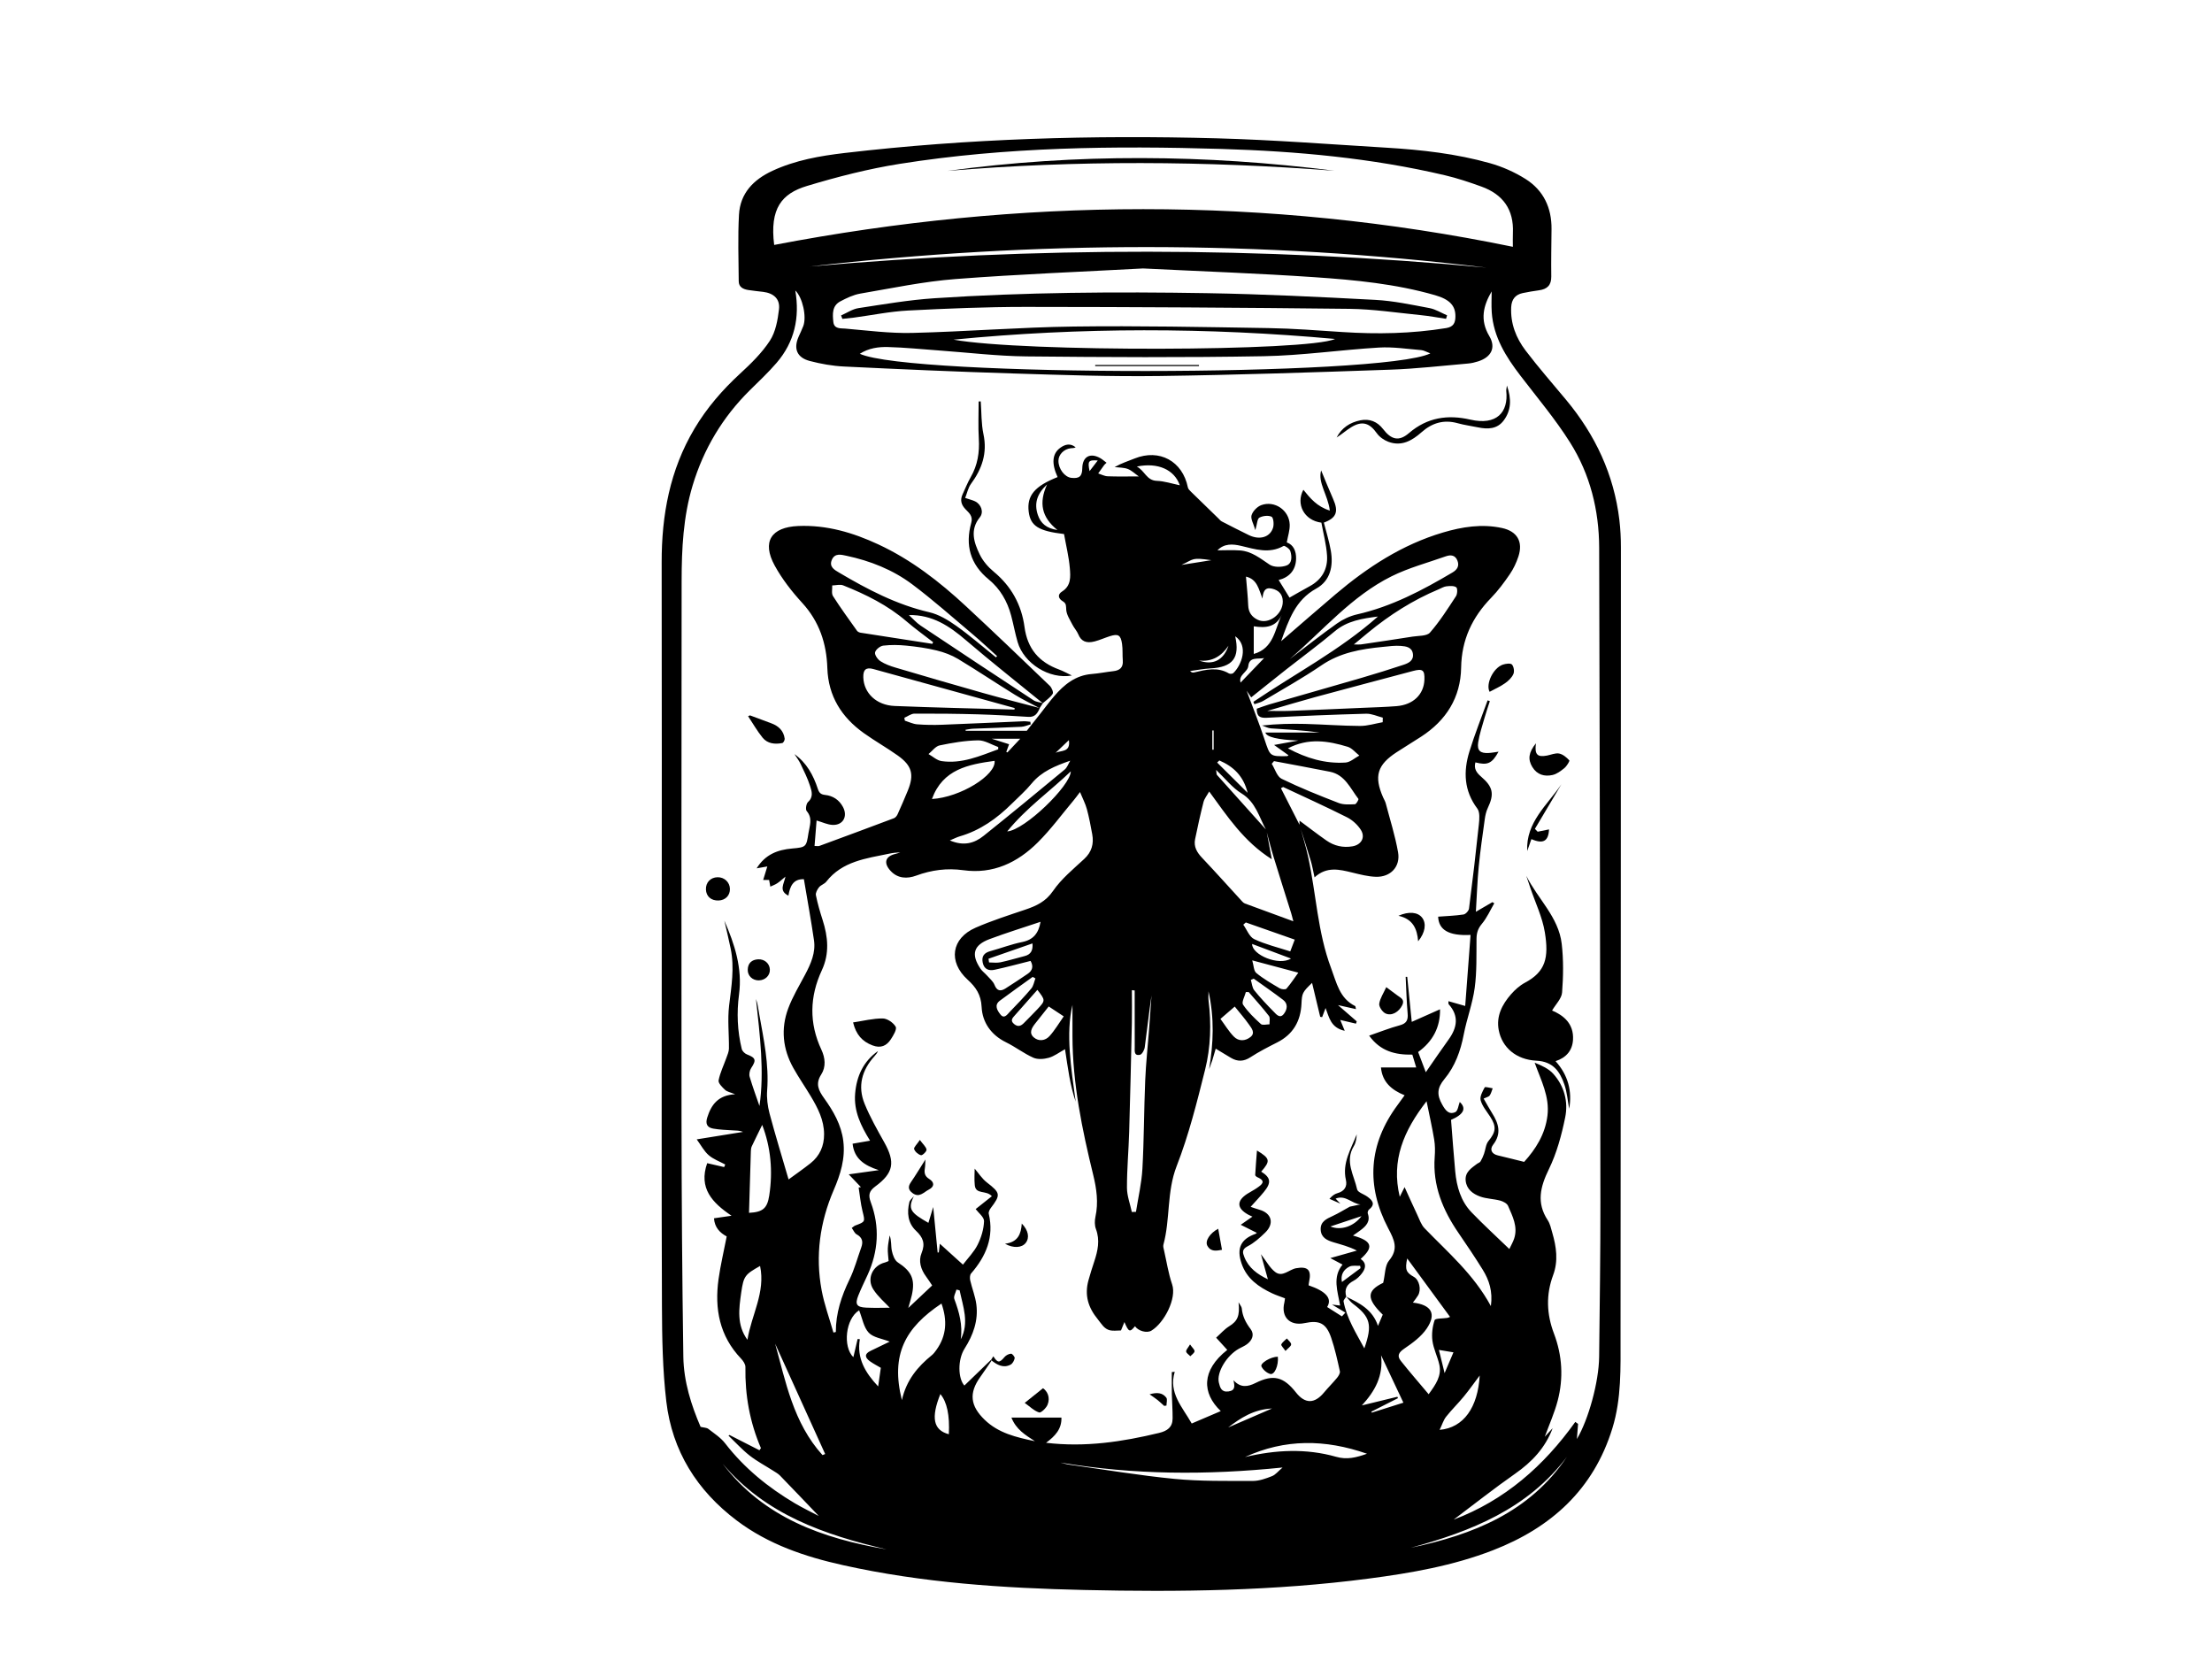 <?xml version="1.0" encoding="UTF-8"?><svg id="a" xmlns="http://www.w3.org/2000/svg" viewBox="0 0 800 600.7"><path d="M239.33,344.47c0-47.01,.06-94.02-.03-141.03-.04-17.16,2.97-33.5,11.86-48.43,4.45-7.48,10.05-13.96,16.46-19.86,3.96-3.64,7.93-7.51,10.83-11.96,2.06-3.17,2.82-7.44,3.28-11.32,.45-3.76-1.92-5.86-5.74-6.33-1.79-.22-3.59-.38-5.38-.67-1.8-.29-3.42-1.03-3.44-3.14-.06-8.02-.35-16.06,.09-24.06,.42-7.78,5.24-12.72,12.1-15.9,8.3-3.85,17.19-5.4,26.14-6.45,44.75-5.25,89.69-6.53,134.69-5.3,20.45,.56,40.88,2.16,61.32,3.39,12.62,.76,25.18,2.17,37.38,5.61,4.47,1.26,8.89,3.22,12.82,5.69,6.49,4.08,9.49,10.39,9.42,18.1-.05,5.73-.17,11.45-.09,17.18,.04,3.15-1.49,4.57-4.41,4.98-1.98,.28-3.96,.59-5.92,1.01-2.72,.58-4.03,2.31-4.17,5.11-.29,5.92,1.77,11.14,5.21,15.67,4.67,6.14,9.77,11.96,14.71,17.9,10.51,12.64,17.25,26.96,19.21,43.37,.39,3.28,.55,6.61,.55,9.92-.02,95.22-.05,190.44-.13,285.66,0,11.02,.37,22.08-2.94,32.84-6.81,22.16-22.14,35.96-43.17,44.13-14.48,5.62-29.68,8.26-44.99,10.26-34.15,4.48-68.49,4.9-102.83,4.12-29.29-.66-58.52-2.58-87.24-8.97-13.77-3.06-27.03-7.52-38.48-16.16-14.38-10.85-23.36-25.15-25.46-43.04-1.34-11.42-1.54-23.02-1.58-34.55-.17-42.59-.07-85.18-.07-127.77Zm218.61-44.3c-2.58-4.66-3.74-10.09-8.93-13.26-3.3-2.01-5.82-5.31-9.18-8.5,.17,1.1,.1,1.58,.3,1.81,5.93,6.65,11.9,13.27,17.86,19.9,.6,3.24,1.21,6.48,1.97,10.59-10.16-6.42-16.07-15.51-22.64-24.49-.8,1.44-1.74,2.56-2.06,3.83-1.13,4.44-2.13,8.93-3.04,13.42-.55,2.69,.66,4.76,2.51,6.71,4.92,5.2,9.7,10.54,14.54,15.82,.26,.29,.6,.58,.95,.71,5.65,2.09,11.31,4.16,17.53,6.44-.39-1.48-.56-2.23-.79-2.97-2.12-6.77-4.28-13.53-6.35-20.31-.98-3.21-1.79-6.47-2.68-9.71Zm30.23,136.18c1.29-.27,2.57-.54,3.86-.82-3.06-.2-5.4-3.58-8.99-2.09,.7,.73,1.21,1.27,1.72,1.81l-3.94-1.74c1.12-1.27,1.98-1.79,2.91-2.05,2.48-.69,3.58-2.38,3.04-4.74-1.42-6.17,1.85-11.22,3.91-16.53-.08,1.52-.32,3.06-1.07,4.3-3.32,5.5,.12,10.49,1.21,15.6,.23,1.08,2.41,1.71,3.65,2.6,1.83,1.32,3.15,2.73,.65,4.7-.33,.26-.58,1.02-.45,1.4,1.04,2.88-.59,4.55-2.61,6.07-.8,.61-1.64,1.16-2.74,1.93,7.07,1.96,7.53,4.25,2.78,8.45,2.29,1.61,1.8,3.52,.37,5.33-.79,1-1.78,1.97-2.89,2.55-2.47,1.28-3.46,3.06-2.69,5.76-.34,.58-1.06,1.24-.97,1.74,1.15,6.14,4.46,11.32,7.51,16.97,3-8.57,2.2-11.39-4.16-16.17-.9-.68-1.57-1.66-2.35-2.5,4.77,2.3,9.5,4.64,11.44,10.53,.69-1.6,1.22-2.84,1.73-4.05-6.01-5.85-5.76-8.66,.16-11.52,.74-3.08,.6-6.22,2.09-8.01,3.55-4.27,1.92-7.52-.25-11.65-8.1-15.45-7.16-30.45,3.35-44.62,.82-1.1,1.62-2.23,2.56-3.53-4.75-1.93-8.07-4.8-8.56-10.06h12.75c-.53-1.76-.96-3.17-1.4-4.64-6.16,.11-11.56-1.22-15.62-6.87,3.95-1.36,7.46-2.77,11.09-3.74,2.46-.66,3.04-1.93,2.83-4.28-.38-4.4-.49-8.82-.71-13.23l.56-.02c.53,5.24,1.06,10.48,1.64,16.29,3.69-1.64,6.9-3.07,10.23-4.55,.1,6.44-2.58,11.6-7.92,15.45,.88,2.31,1.68,4.43,2.77,7.31,2.99-4.31,5.55-8.1,8.23-11.8,3.1-4.29,3.87-8.51,.04-12.79-.14-.15-.05-.5-.09-1.1,1.87,.53,3.53,1,6.07,1.73,.65-8.65,1.29-17.11,1.94-25.69-7.95,.4-11.53-1.85-11.73-6.6,3.07-.23,6.16-.33,9.18-.79,.78-.12,1.89-1.33,1.99-2.15,1.3-10.13,2.49-20.27,3.56-30.42,.2-1.91,.43-4.43-.57-5.75-4.84-6.44-5.07-13.41-2.85-20.61,1.92-6.25,4.37-12.34,6.59-18.51l.8,.29c-.63,1.98-1.32,3.95-1.89,5.95-.84,2.98-1.86,5.94-2.33,8.98-.45,2.97,.78,4,3.81,3.82,1.13-.06,2.24-.29,3.56-.47-2.38,4.3-3.98,5-8.37,3.87-.63,2.26,.41,3.74,2.07,5.16,4.36,3.73,4.79,6.31,2.4,11.35-.58,1.23-.89,2.64-1.08,4-.8,5.76-1.64,11.51-2.2,17.29-.5,5.14-.66,10.32-1.02,16.22,2.45-1.43,4.21-2.46,5.97-3.48l.69,.41c-1.47,2.52-2.67,5.27-4.52,7.47-1.42,1.7-1.88,3.29-1.91,5.39-.06,5.91,.14,11.88-.65,17.71-.77,5.7-2.88,11.21-3.97,16.89-1.14,5.94-3.16,11.52-6.98,16.1-2.69,3.22-2.78,5.75-.81,9.23,1.2,2.13,2.42,3.75,4.73,2.73,.95-.42,1.16-2.54,1.62-3.67,2.45,2.26,1.54,4.45-3.15,6.47,.5,6.28,.93,12.46,1.51,18.63,.52,5.5,1.99,10.74,5.91,14.81,4.3,4.47,8.9,8.66,13.66,13.26,.59-1.26,1.32-2.48,1.75-3.79,1.41-4.3-.6-8.07-2.21-11.81-.39-.9-1.78-1.62-2.85-1.91-2.4-.64-4.99-.64-7.29-1.48-2.56-.93-4.86-2.6-5.19-5.7-.33-3.12,2.06-4.56,4.14-6.14,.4-.3,1-.45,1.23-.84,.52-.86,.93-1.81,1.27-2.76,.55-1.53,.62-3.42,1.58-4.59,2.71-3.3,2.99-5.22,.64-8.84-1.25-1.93-2.86-3.79-3.44-5.92-.37-1.35,.68-3.23,1.46-4.67,.17-.32,1.89,.2,2.89,.34-.35,.88-.56,1.85-1.09,2.6-.34,.48-1.16,.62-2.18,1.11,1.09,1.88,2.01,3.62,3.06,5.27,2.35,3.72,3.49,7.37,.4,11.37-1.4,1.81-.53,3.39,1.67,3.91,3.07,.72,6.13,1.5,9.52,2.34,4.13-4.56,7.61-9.95,8.43-16.74,.83-6.87-2.33-12.74-4.64-19.14,2.55,1.05,5.07,2.16,6.74,4.03,3.97,4.43,5.47,10.07,4.32,15.72-1.3,6.41-3.06,12.94-5.91,18.78-3.13,6.41-4.55,12.15-.4,18.46,.85,1.3,1.19,2.97,1.63,4.5,1.48,5.08,2.23,10.18,.31,15.35-2.63,7.08-2.38,14.06,.31,21.14,2.99,7.89,3.48,16.09,1.34,24.25-1.16,4.43-3.07,8.66-4.67,13.05,.96-1.05,1.9-2.07,2.85-3.1-2.66,7.1-7.48,12.2-13.54,16.44-7.58,5.3-14.85,11.06-22.25,16.62,18.46-6.97,32.6-19.4,43.98-35.33l1,.72-.43,5.48c4.23-7.1,7.94-20.68,8.05-29.71,.21-18.68,.48-37.36,.46-56.04-.08-78.85-.21-157.71-.45-236.56-.04-13.57-3.28-26.59-10.54-38.09-5.33-8.45-11.83-16.16-17.92-24.11-5.25-6.85-9.77-14.01-10.39-22.92-.18-2.58-.03-5.18-.03-7.57-2.98,5.08-4.36,10.27-.85,16.16,2.51,4.21,.67,7.66-4.11,9.16-1.14,.36-2.33,.65-3.52,.75-9.39,.8-18.78,1.91-28.19,2.23-27.8,.97-55.61,1.91-83.42,2.29-17.77,.24-35.55-.38-53.32-.93-20.27-.63-40.53-1.52-60.79-2.5-4.17-.2-8.39-.95-12.43-2.01-4.64-1.22-5.92-4.45-4.03-8.75,.56-1.29,1.19-2.54,1.69-3.85,1.3-3.44-.26-10.38-2.88-12.89,1.67,9.78-.27,18.64-6.78,26.19-3.01,3.49-6.39,6.66-9.68,9.91-9.83,9.72-16.69,21.19-20.68,34.44-3.4,11.3-3.96,22.89-3.97,34.54-.06,64.59-.11,129.18-.04,193.78,.03,28.92,.23,57.85,.66,86.76,.14,8.98,2.88,17.53,6.24,25.31,1.21,.3,2.19,.27,2.79,.73,2.13,1.65,4.5,3.17,6.11,5.26,6.93,8.96,15.53,15.92,25.19,21.65,2.81,1.66,5.76,3.07,8.66,4.6-4.75-4.96-9.37-9.82-14.04-14.63-.68-.7-1.6-1.19-2.43-1.73-2.86-1.83-5.91-3.43-8.57-5.52-2.73-2.15-5.1-4.77-7.62-7.18l.36-.24c3.61,1.84,7.22,3.68,10.83,5.52l.54-.77c-4.03-9.37-5.79-19.15-5.61-29.32,.02-1.02-.81-2.24-1.58-3.05-7.8-8.16-9.63-18.02-8.14-28.74,.72-5.12,1.93-10.18,2.95-15.44-2.41-1.29-4.37-3.2-4.6-6.56,2.11-.31,4.03-.58,6.35-.92-7-4.71-11.97-9.99-8.81-19.01,1.99,.46,4.07,.93,6.14,1.41l.39-.93c-2.02-1.1-4.3-1.9-5.99-3.38-1.67-1.45-2.76-3.58-4.32-5.71,6.2-1,11.48-1.85,16.76-2.7-1.27-.54-2.47-.47-3.66-.55-2.39-.16-4.8-.22-7.14-.64-2.11-.38-2.9-1.63-2.17-3.97,1.48-4.75,4.02-8.14,10.11-8.45-1.7-.7-2.91-.9-3.65-1.59-1.02-.95-2.53-2.45-2.34-3.43,.54-2.79,1.86-5.44,2.82-8.15,.39-1.09,.9-2.22,.92-3.33,.06-5.18-.55-10.43,.06-15.54,.83-6.89,1.99-13.7,.57-20.62-.69-3.39-1.52-6.76-2.29-10.13,3.73,8.53,6.57,17.24,5.31,26.69-.88,6.64-.6,13.22,.98,19.71,.19,.78,1.08,1.67,1.86,1.97,3.24,1.26,3.47,2.05,1.55,4.96-.55,.82-.82,2.2-.55,3.13,1.15,3.87,2.55,7.65,3.55,10.57,1.82-12.38,.16-25.54-1.26-38.7,.65,1.76,.83,3.55,1.14,5.31,1.63,9.17,3.62,18.29,2.9,27.73-.21,2.75,.15,5.67,.86,8.35,2.12,7.95,4.55,15.83,6.89,23.87,2.48-1.82,5.27-3.75,7.93-5.85,3.35-2.66,4.93-6.25,4.91-10.52-.02-5.12-2.28-9.48-4.82-13.72-2.06-3.44-4.36-6.75-6.31-10.24-3.83-6.85-4.57-14.15-1.85-21.48,1.59-4.29,4.02-8.27,6.17-12.35,2.04-3.87,3.81-7.86,3.16-12.32-1.07-7.38-2.42-14.72-3.65-22.08-3.86-.17-5.05,2.57-5.6,5.94-3.6-1.8-1.59-4.18-1.07-6.88-1.31,1.08-2.09,1.83-2.98,2.41-.76,.5-1.65,.82-2.49,1.21l-.44-2.41h-2.15c.52-1.69,1.03-3.37,1.5-4.89-1.11,.2-2.49,.44-3.86,.68,3.14-5.05,7.61-6.72,12.84-7.17,5.07-.43,5.14-.61,5.9-5.56,.41-2.65,1.61-5.37-.64-7.98-.5-.57-.18-2.67,.48-3.27,2.05-1.85,1.34-3.93,.74-5.81-.88-2.75-2.19-5.37-3.43-7.98-.6-1.25-1.47-2.37-2.22-3.54,4.43,3.18,6.84,7.64,8.45,12.55,.47,1.44,1.06,2.05,2.65,2.22,2.83,.3,5.09,1.79,6.46,4.37,1.78,3.34,.06,6.57-3.67,6.47-1.91-.05-3.8-1-5.88-1.6-.23,2.91-.49,6.02-.74,9.22,.95,0,1.39,.11,1.74-.02,9-3.31,17.99-6.64,26.97-10.02,.55-.21,1.06-.85,1.32-1.41,1.28-2.83,2.51-5.68,3.69-8.55,2.38-5.82,1.55-9.03-3.63-12.72-4-2.84-8.3-5.26-12.3-8.12-8.02-5.74-12.83-13.35-13.16-23.49-.29-8.89-2.89-16.81-9.09-23.58-3.77-4.11-7.29-8.64-9.96-13.51-4.7-8.59-1.28-13.88,8.53-14.29,10.29-.43,19.82,2.39,29,6.67,11.87,5.53,22.09,13.46,31.61,22.3,10.23,9.49,20.3,19.15,30.36,28.82,.7,.67,1.4,2.36,1.05,2.9-.87,1.34-2.34,2.29-3.57,3.4-9.3-7.59-18.74-15.03-27.86-22.83-5.92-5.07-12.06-9.21-20.58-9.06,1.49,1.35,2.73,2.8,4.26,3.82,13.57,9.06,27.18,18.05,40.82,27,.95,.62,2.24,.7,3.38,1.04-.39,.6-.78,1.2-1.17,1.8-2.99-1.6-6.07-3.05-8.95-4.83-6.89-4.26-13.62-8.77-20.55-12.95-2.35-1.41-5.05-2.42-7.73-3.07-3.58-.88-7.27-1.38-10.95-1.75-2.78-.28-5.63-.33-8.39,0-1.13,.14-2.72,1.42-2.95,2.44-.2,.9,.95,2.54,1.94,3.18,1.64,1.07,3.59,1.77,5.49,2.33,10.53,3.11,21.07,6.2,31.65,9.18,6.8,1.92,13.66,3.63,20.49,5.44-.77,1.83-1.68,3.34-4.11,3.19-6.11-.39-12.22-.75-18.34-.92-7.62-.21-15.24-.29-22.86-.25-1.23,0-2.44,.98-3.67,1.5l.18,1.04c1.48,.46,2.93,1.2,4.44,1.32,3,.24,6.02,.27,9.03,.16,9.83-.37,19.65-.85,29.48-1.26,.81-.03,1.63,.11,2.44,.18l.13,.93c-1.13,.31-2.24,.83-3.38,.89-5.81,.29-11.63,.45-17.45,.69-.92,.04-1.83,.25-2.75,.39l.07,.35h22.1c1.49-1.88,3.17-4,4.84-6.12,1.68-2.13,3.28-4.32,5.05-6.37,3.61-4.21,7.73-7.57,13.6-8.03,2.59-.21,5.16-.73,7.75-1.02,2.37-.26,3.68-1.31,3.47-3.88-.16-2,.02-4.04-.27-6.01-.47-3.22-1.4-3.73-4.49-2.74-1.81,.58-3.56,1.38-5.39,1.86-3.13,.82-4.93-.11-5.92-2.52-.52-1.26-1.53-2.32-2.15-3.55-.87-1.72-2.07-3.48-2.23-5.31-.11-1.34,.14-2.3-1.24-3.12-1.6-.95-2.05-2.43-.26-3.55,3.32-2.08,3.04-5.41,2.8-8.41-.34-4.12-1.36-8.19-2.1-12.36-9.22-1.09-12.14-2.91-12.78-8.1-.71-5.79,2.15-9.22,10.45-12.5-2.26-4.97-1.96-8.49,1.01-10.62,1.81-1.3,3.7-1.68,5.53-.13-.59,.31-1.19,.25-1.77,.32-2.49,.29-4.44,2.29-4.46,4.52-.02,2.93,2.24,5.92,4.68,6.19,2.88,.32,3.9-.57,3.94-3.46,.06-4.17,2.78-5.75,6.46-3.7,.81,.45,1.5,1.09,2.32,1.7-.43,.4-.67,.58-.84,.81-.74,1.01-1.46,2.03-2.18,3.05,1.14,.36,2.27,.99,3.42,1.03,3.58,.14,7.17,.05,11.26,.05-1.45-1.02-2.6-2.18-3.99-2.7-1.47-.55-3.16-.48-4.76-.67,2.44-1.4,4.89-2.17,7.26-3.12,8.95-3.59,17.32,.95,19.24,10.46,.11,.56,.64,1.1,1.09,1.53,3.33,3.28,6.69,6.53,10.05,9.78,.35,.34,.67,.77,1.09,.98,3.27,1.68,6.53,3.37,9.84,4.97,3.89,1.88,7.68,.78,8.75-2.72,.37-1.22,.13-3.62-.56-3.94-1.2-.56-3.17-.33-4.4,.34-.78,.43-.79,2.25-1.46,4.51-.65-2.3-1.76-4.07-1.37-5.38,.44-1.47,2.03-3.1,3.5-3.65,4.83-1.79,10.1,1.82,10.3,6.99,.08,2.09-.66,4.2-1.06,6.49,2.46,.84,3.4,3.19,3.37,5.8-.05,4.46-2.77,6.93-6.31,7.78,1.39,2.25,2.74,4.45,3.93,6.38,2.09-1.18,4.66-2.7,7.28-4.11,4.45-2.4,6.61-6.26,6.29-11.12-.26-4.04-1.35-8.02-2.04-11.88-6.29-.81-9.31-6.75-6.52-11.89,2.46,3.04,4.92,6.08,9.57,7.52-.69-5.65-4.43-10.09-3.14-14.53,1.29,3.09,2.74,6.76,4.34,10.35,2.05,4.6,1.19,6.84-3.36,8.53,.86,3.39,1.93,6.73,2.52,10.16,.96,5.54-.16,10.88-5.28,13.7-7.57,4.17-9.93,11.34-12.7,19.03,6.78-5.85,13.19-11.46,19.68-16.96,11.58-9.81,24.12-17.98,38.83-22.34,6.98-2.07,14.09-3.2,21.35-1.64,5.49,1.17,7.72,4.92,5.97,10.28-.74,2.26-1.79,4.49-3.13,6.45-2.03,2.97-4.21,5.91-6.71,8.49-6.89,7.07-10.72,15.22-10.88,25.27-.18,10.83-5.41,19.09-14.45,24.96-2.94,1.91-5.95,3.72-8.89,5.64-7.01,4.57-8.23,8.68-4.89,16.3,.32,.73,.77,1.43,.97,2.2,1.54,5.88,3.4,11.7,4.45,17.67,.91,5.21-2.72,9.03-8.01,8.87-2.85-.09-5.71-.84-8.52-1.52-4.66-1.13-9.26-2.33-13.68,1.73-.5-2.26-.8-4.12-1.34-5.92-1.31-4.35-2.73-8.66-4.1-12.99v-1.61c3.34,2.47,6.48,4.91,9.73,7.18,2.82,1.97,6.02,2.7,9.44,2.11,3.2-.55,4.75-3.25,3-5.98-1.18-1.84-3.05-3.54-5-4.52-7.59-3.82-15.34-7.32-23.04-10.93-.1-.04-.3,.15-.84,.43,2.25,4.42,4.5,8.85,6.75,13.27,1.04,3.85,2.25,7.67,3.09,11.56,2.91,13.38,3.4,27.23,8.3,40.23,1.98,5.26,3.02,10.89,8.71,13.71,.11,.05,.1,.35,.29,1.1-2.03-.45-3.8-.85-6.5-1.45,2.69,2.34,4.73,4.11,6.77,5.88-.09,.28-.18,.55-.27,.83-1.88-.44-3.76-.89-5.69-1.34,.46,1.12,.92,2.22,1.62,3.92-5.13-1.09-5.67-5.03-6.93-8.23l-1.24,3.29-.7-.11c-.95-3.97-1.9-7.94-2.94-12.27-3.49,3.31-3.66,3.79-3.83,7.49-.29,6.3-2.98,11.09-8.76,14.02-3.3,1.67-6.61,3.36-9.7,5.37-2.43,1.58-4.63,1.64-7.01,.25-1.78-1.05-3.55-2.13-5.55-3.34-.48,1.66-.82,2.9-1.21,4.12-.36,1.1-.78,2.18-1.18,3.27,1.55-9.24,1.96-18.36-.22-28.14,0,1.51-.09,2.39,.01,3.25,1.05,8.45,.8,16.94-1.25,25.13-2.94,11.73-5.89,23.57-10.27,34.81-3.64,9.34-2.28,19.15-4.8,28.45-.17,.62,.09,1.39,.24,2.07,.93,4.1,1.56,8.3,2.91,12.25,1.74,5.07-2.83,13.91-7.48,16.74-1.67,1.02-4.79,.13-5.94-1.59-1.88,2.28-2.28,2.14-3.83-1.51l-1.24,3.04c-1.51,0-2.8,.22-3.97-.05-2.13-.5-3.03-2.29-4.37-3.93-3.57-4.34-4.88-8.78-3.44-14.1,.63-2.32,1.37-4.6,2.12-6.88,1.27-3.85,2.12-7.66,.6-11.71-.5-1.32-.49-3.02-.18-4.43,1.13-5.16,.41-10.17-.81-15.17-4.03-16.48-7.45-33.05-7.5-50.12-.01-4.39,0-8.79,0-11.32-2.47,10.45-.51,22.68,1.16,34.96-1.04-3.03-1.75-6.09-2.31-9.18-.57-3.1-.99-6.22-1.54-9.77-2.2,1.21-3.93,2.55-5.88,3.1-1.75,.49-4.01,.67-5.58-.03-3.44-1.53-6.49-3.92-9.89-5.58-5.4-2.65-8.54-7.2-8.81-12.74-.22-4.5-2.09-7.19-5.08-9.91-7.1-6.47-5.89-14.93,2.87-18.77,5.85-2.56,11.99-4.51,18.05-6.56,3.98-1.35,7.35-2.9,9.99-6.75,3-4.37,7.31-7.89,11.26-11.55,2.73-2.53,3.54-5.48,2.91-8.94-.55-3.05-1.13-6.11-1.94-9.1-.53-1.95-1.5-3.79-2.48-6.17-1.04,1.36-1.6,2.16-2.23,2.91-4.32,5.14-8.31,10.61-13.05,15.32-7.34,7.3-16.19,11.53-26.91,10.04-5.92-.82-11.5-.09-17.1,1.97-3.18,1.17-6.62,1.09-9.21-1.72-2.67-2.89-1.93-5.27,1.76-6.16,.58-.14,1.15-.32,1.72-.48-1.37-.05-2.7,.13-4.02,.41-8.31,1.73-16.94,2.71-22.74,10.14-.65,.83-1.93,1.17-2.6,2-.63,.79-1.31,2.01-1.14,2.87,.61,3.03,1.48,6.01,2.43,8.96,1.96,6.1,2.53,12.14-.27,18.16-4.44,9.56-4.67,19.13-.17,28.76,1.39,2.97,1.71,6.21-.07,8.97-2.18,3.38-.94,5.79,1.05,8.57,3.34,4.66,6.21,9.58,6.94,15.47,.79,6.33-1.04,12.11-3.48,17.77-5.01,11.64-6.67,23.73-4.36,36.18,.97,5.19,2.82,10.22,4.27,15.32l.87-.21c-.02-6.79,2.02-12.97,4.96-19.02,1.78-3.65,2.83-7.66,4.22-11.5,.75-2.06,.46-3.62-1.65-4.78-.76-.41-1.16-1.48-1.77-2.32,.61-.43,.9-.74,1.25-.87,3.72-1.39,3.58-1.34,2.64-5.19-.69-2.8-.95-5.71-1.4-8.56l.83-.13c-1.26-1.32-2.52-2.65-4.41-4.63,3.88-.54,6.87-.96,10.87-1.52-5.38-1.73-8.9-4.22-9.48-9.56,2.07-.36,4.08-.7,6.32-1.09-3.31-5.34-5.93-10.7-5.4-17.03,.53-6.35,2.97-11.65,8.27-15.39-.29,.7-.75,1.29-1.26,1.85-4.58,5.05-6.18,10.88-3.58,17.24,1.96,4.79,4.55,9.35,7.09,13.89,4.03,7.19,3.45,11.08-3.22,15.98-2.33,1.71-2.58,3.2-1.63,5.75,3.3,8.89,2.74,17.69-1.19,26.3-1.13,2.46-2.33,4.89-3.33,7.4-1.27,3.18-.62,4.21,2.83,4.38,3.11,.15,6.24,.03,8.54,.03-1.62-1.77-4.21-3.93-5.95-6.64-2.5-3.89-.21-8.64,4.22-9.72,.47-.11,.9-.36,1.32-.53-.12-1.65-.36-3.14-.29-4.61,.07-1.56,.43-3.1,.66-4.65,.72,1.89,.43,3.79,.8,5.56,.31,1.51,1,3.45,2.16,4.2,4.94,3.21,6.35,6.07,5.06,11.86-.32,1.42-.78,2.81-1.28,4.62,3.07-2.89,5.82-5.49,8.64-8.14-.72-1.06-1.41-2.17-2.19-3.21-1.91-2.59-2.84-5.59-1.64-8.51,1.42-3.46,.52-5.67-2.04-8.08-2.93-2.76-3.3-6.51-2.39-10.3,.19-.8,1.07-1.44,1.64-2.16-2.3,4.65-1.17,5.95,5.26,9.62l1.74-5.73,1.6,16.45,.42-.02c.1-.86,.2-1.71,.38-3.14,2.92,2.64,5.49,4.97,8.35,7.55,1.82-2.39,4.01-4.58,5.32-7.21,1.3-2.6,2.21-5.62,2.31-8.5,.05-1.48-2.04-3.04-3.03-4.38,1.85-1.47,3.86-3.06,5.86-4.65-2.07-2.33-5.82-.48-6.18-3.98-.23-2.19-.04-4.43-.04-6,1.36,1.57,2.63,3.61,4.41,4.99,4.9,3.79,5.09,4.46,1.41,9.27-.43,.57-.87,1.47-.72,2.08,1.98,8.44-.99,15.34-6.4,21.59-.47,.54-.48,1.73-.3,2.53,.67,2.9,1.83,5.73,2.21,8.66,.75,5.81-1.14,11.05-4.24,15.94-2.61,4.11-2.37,10.9-.09,13.38,3.21-3.1,6.42-6.2,9.64-9.3,.06,.1,.12,.2,.18,.3-1.36,1.97-2.69,3.97-4.08,5.92-4.17,5.82-3.6,10.44,1.58,15.45,5.01,4.84,11.33,6.32,18.19,7.76-3.49-2.27-6.77-4.21-8.5-8.55h18.09c.14,4.12-2.26,6.69-5.56,9.12,14.18,1.68,27.56-.36,40.86-3.56,3.02-.73,4.88-2.07,4.91-5.22,.03-2.95-.22-5.91-.28-8.86-.05-2.64-.01-5.29-.01-7.93l1.06-.09c-2.33,7.65,2.77,12.69,6.14,18.69,3.51-1.5,6.91-2.96,10.51-4.49-6.82-6.48-7.08-14.71,2.35-22.13-1.34-1.47-2.68-2.94-4.03-4.42,1.57-1.4,2.98-3.05,4.74-4.14,2.94-1.82,3.9-3.68,3.37-8.65,.57,1.03,1.11,1.58,1.16,2.17,.25,2.87,1.45,5.21,3.2,7.51,1.48,1.95,.6,4.06-1.33,5.49-.87,.65-1.93,1.06-2.89,1.6-4.49,2.51-8.14,8.6-7.26,12.28,.43,1.78,.92,3.55,3.5,3.18,2.57-.37,2.19-2.03,1.8-4.04,2.55,2.79,5.08,2.42,8,.97,6.44-3.21,10.11-2.23,14.6,3.46,3.27,4.14,6.71,4.12,10.12,.01,1.52-1.83,3.22-3.49,4.73-5.33,.54-.66,1.17-1.69,1.01-2.38-.9-4.06-1.79-8.14-3.13-12.07-1.8-5.28-4.23-6.47-9.61-5.33-5.35,1.13-8.63-2.22-7.33-7.47,.11-.45,.14-.92,.22-1.49-1.64-.63-3.16-1.12-4.6-1.79-4.93-2.32-9.24-5.32-11.1-10.79-1.88-5.53-.29-8.84,5.06-10.74,.18-.06,.31-.24,.46-.35-1.75-.88-3.5-1.75-5.83-2.92,1.83-1.28,2.99-2.08,4.24-2.95-.58-.27-1.12-.49-1.62-.77-4.04-2.28-4.15-4.91-.31-7.44,1.17-.77,2.45-1.37,3.6-2.18,1.65-1.16,3.46-2.42,.15-3.85-.34-.15-.84-.55-.82-.81,.16-2.88,.4-5.76,.64-8.86,4.8,2.9,4.92,3.76,1.53,7.64,3.48,2.16,3.75,3.98,.96,7.36-1.49,1.81-3.12,3.51-4.78,5.37,.91,.3,2.01,.71,3.14,1.03,4.47,1.25,5.52,4.99,2.13,8.28-1.93,1.87-4.01,3.75-6.37,4.96-2.15,1.1-1.79,2.34-1.18,3.88,1.57,3.95,4.72,6.24,8.52,8.05-.83-2.99-1.6-5.77-2.52-9.07,1.98,2.54,3.21,4.94,5.15,6.42,2.63,2.03,5.01-.88,7.56-1.35,4.24-.77,5.65,.61,4.72,4.86-.1,.45-.14,.91-.19,1.32,6.39,2.17,8.6,4.82,6.71,7.84,1.78,1.13,3.56,2.26,5.34,3.39l1.26-1.36c-1.45-.87-2.91-1.74-4.84-2.91,1.29,.15,1.93,.23,2.93,.35-.88-5.18-2.87-10.27,.88-14.81-1.43-.76-2.59-1.37-4.43-2.35,3.86-1.09,6.74-1.9,9.62-2.71-2.89-1.49-5.69-2.17-8.45-3-2.26-.68-4.45-1.62-4.64-4.45-.2-3.03,2.05-4,4.31-5.05,2.12-.98,4.12-2.23,6.18-3.36Zm58.98-347.11c0-1.44-.07-3.24,.01-5.03,.39-8.45-3.63-13.95-11.4-16.75-4.32-1.56-8.71-3.03-13.17-4.08-26.55-6.25-53.6-8.7-80.75-9.52-38.94-1.18-77.89-.74-116.49,5.4-11.32,1.8-22.53,4.68-33.51,7.99-9.09,2.74-13.52,8.08-11.85,21.32,89-17.02,177.91-17.7,267.17,.68Zm-133.83,7.84c-21.7,1.18-44.77,2.06-67.78,3.83-11.54,.89-22.97,3.31-34.41,5.26-2.5,.43-4.95,1.61-7.22,2.81-3.02,1.6-2.82,4.62-2.52,7.45,.28,2.61,2.69,2.25,4.25,2.39,8.08,.7,16.2,1.76,24.28,1.57,19.46-.47,38.9-2.05,58.36-2.31,23.48-.31,46.98,.18,70.47,.56,8.92,.14,17.84,.85,26.75,1.43,12.56,.82,25.05,.59,37.51-1.43,2.63-.43,3.31-1.85,3.36-4.07,.09-3.98-2.01-6.28-7.33-7.82-14.24-4.1-28.92-5.51-43.59-6.51-20.22-1.39-40.49-2.1-62.14-3.17Zm103.99,30.71c-1.5-.56-2.39-1.12-3.32-1.19-5.08-.41-10.2-1.22-15.24-.92-13.92,.83-27.79,2.88-41.71,3.13-28.61,.51-57.24,.36-85.86,.07-10.51-.11-21.02-1.39-31.52-2.14-6.2-.44-12.4-1.1-18.6-1.25-3.36-.08-6.84,.38-10.1,2.44,18.11,8.33,188.96,8.33,206.35-.14Zm-63.65,126.84l-.35-.84c15.07-10.19,31.33-18.69,45.04-30.85-5.64,.74-11.08,1.52-15.63,5.36-5.6,4.72-11.52,9.05-17.27,13.57-4.31,3.39-8.57,6.83-12.94,10.31l-1.65-2.4c2.16,5.84,4.5,11.67,6.48,17.62,2.03,6.1,1.87,6.15,8.18,6.03,.14,0,.27-.18,.48-.32-1.51-1.08-2.99-2.13-5.21-3.72,3.56-.65,6.15-1.13,8.77-1.6q-11.23-.44-11.93-2.89h19.68c-5.88-.83-11.77-1.11-17.66-1.51-1.09-.08-2.14-.68-3.21-1.04,5.41-.59,10.5-.7,15.59-.57,6.62,.17,13.23,.7,19.85,.73,2.73,.01,5.46-.87,8.19-1.35,0-.55,.02-1.1,.03-1.65-2-.5-4.02-1.48-6-1.42-11.94,.33-23.87,.8-35.8,1.46-2.61,.15-3.81-.44-3.78-3.27,1.45-.5,2.92-1.09,4.44-1.53,11.14-3.22,22.31-6.38,33.44-9.62,5.09-1.48,10.15-3.07,15.19-4.73,1.82-.6,3.72-1.5,3.41-3.93-.32-2.48-2.53-2.76-4.35-2.9-2.17-.17-4.4,.14-6.59,.36-7.82,.76-15.37,2.04-22.15,6.67-6.78,4.63-13.99,8.63-21.04,12.85-.97,.58-2.14,.81-3.22,1.2Zm-108.81-131.81c24.98,4.55,128.28,4.29,137.99-.25-46.22-4.2-92.09-4.25-137.99,.25Zm194.35,349.48c.72-5.35-.64-9.4-2.93-13.12-2.79-4.51-5.76-8.91-8.76-13.29-5.7-8.3-9.41-17.18-8.63-27.52,.16-2.09,.15-4.25-.19-6.31-.73-4.39-1.72-8.74-2.75-13.84-8.28,10.66-12.88,21.36-9.7,34.55,.58-1.15,.99-1.97,1.75-3.49,1.71,3.75,3.12,6.91,4.6,10.04,.78,1.65,1.39,3.55,2.61,4.82,8.4,8.71,17.73,16.59,24,28.16ZM292.82,96.37c81.63-7.16,163.24-7.22,244.82,.41-81.59-9.92-163.2-9.77-244.82-.41Zm165.54,160.71c3.21,0,5.59,.08,7.96-.01,8.92-.34,17.83-.73,26.75-1.12,4.01-.17,8.02-.28,12.01-.6,6.02-.48,9.88-4.22,10.08-9.56,.13-3.49-.64-4.08-4.11-3.16-11.78,3.14-23.57,6.24-35.33,9.43-5.55,1.51-11.06,3.18-17.36,5.01Zm8.15-18.79c5.65-4.29,11.22-8.72,17.01-12.82,2.14-1.52,4.72-2.72,7.27-3.3,12.51-2.83,23.62-8.71,34.51-15.15,1.67-.99,2.55-2.3,1.82-4.24-.78-2.07-2.43-2.24-4.22-1.61-6.57,2.33-13.42,4.14-19.63,7.23-14.41,7.15-24.77,19.57-36.77,29.89Zm-99.62,18.31l.07-.56c-17.03-4.71-34.06-9.43-51.11-14.11-2.67-.73-3.73,.26-3.62,3.07,.21,5.64,4.72,10.02,11.32,10.29,14.44,.59,28.89,.89,43.33,1.3Zm-6.7-18.91l.43-.42c-2.96-2.66-5.86-5.41-8.91-7.97-7.2-6.07-14.26-12.35-21.79-18-7.03-5.27-15.18-8.5-23.8-10.33-1.86-.39-4.17-1.06-5.26,1.44-1.13,2.59,1.01,3.71,2.66,4.68,10.27,6.07,20.77,11.57,32.57,14.3,3.45,.8,6.79,2.82,9.74,4.91,4.98,3.54,9.59,7.57,14.36,11.4Zm129.45-4.65c1.46,0,2.03,.07,2.58-.01,6.24-.92,12.48-1.84,18.71-2.83,2.15-.34,5.1-.14,6.24-1.45,3.53-4.04,6.44-8.64,9.4-13.15,.54-.82,.61-2.86,.1-3.23-.85-.61-2.36-.48-3.56-.35-.96,.11-1.86,.69-2.79,1.08-9.32,3.9-17.75,9.26-25.53,15.67-1.51,1.24-3,2.49-5.15,4.27Zm-152.44-.2l.27-.62c-3.22-2.5-6.54-4.88-9.63-7.53-6.79-5.83-14.66-9.73-22.88-13.01-1.14-.46-2.65,0-3.98,.02,.07,1.3-.33,2.9,.28,3.85,2.74,4.29,5.75,8.41,8.7,12.56,.25,.35,.81,.61,1.27,.68,8.65,1.37,17.31,2.7,25.96,4.03Zm73.17,125.32l-1.01-.1c0,3.98,.07,7.96-.01,11.94-.29,13.12-.58,26.24-.97,39.36-.2,6.71-.82,13.42-.8,20.13,0,2.93,1.14,5.85,1.76,8.78l1.5-.05c.81-5.2,2.04-10.38,2.33-15.61,.59-10.62,.56-21.27,1.01-31.9,.26-6.3,.95-12.57,1.43-18.86,.3-3.96,.57-7.92,.85-11.89-.93,6.26-1.6,12.53-2.45,18.77-.14,1-.99,2.55-1.74,2.7-2.23,.46-1.87-1.49-1.88-2.81-.03-6.82-.02-13.65-.02-20.47Zm98.56,96.92c-.86,4.08-.38,5.07,2.45,6.68,1.93,1.1,2.73,4.58,1.47,6.69-.52,.87-1.18,1.66-1.86,2.59,6.71,.78,8.61,4.01,5.03,9.34-1.97,2.93-5.11,5.24-8.1,7.27-2.03,1.38-2.78,2.6-1.29,4.47,3.2,4.03,6.59,7.91,10.06,12.05,2.63-3.59,4.76-6.69,3.86-10.7-.65-2.9-2.09-5.67-2.49-8.59-.33-2.45,0-5.15,.79-7.49,.24-.71,2.99-.56,4.59-.82,.25-.04,.49-.17,.99-.36-5.25-7.15-10.37-14.15-15.5-21.14Zm-168.43,16.3c-13.14,8.77-18.45,18.43-14.32,34.92,1.62-7.27,5.74-12.12,10.87-16.28,.61-.5,1.1-1.17,1.57-1.82,3.78-5.23,4-10.82,1.88-16.82Zm120.27-196.16l-.83,.97c1.17,1.86,1.9,4.61,3.57,5.43,6.71,3.27,13.67,6.06,20.64,8.75,1.77,.69,3.92,.53,5.89,.45,.47-.02,1.42-1.71,1.24-1.94-2.93-3.79-4.85-8.73-10.3-9.81-6.73-1.34-13.48-2.57-20.22-3.84Zm-84.45,58.12c-6.36,2.14-12.48,4.02-18.45,6.26-5.84,2.19-6.75,5.56-3.23,10.74,.61,.89,1.55,1.55,2.28,2.38,.98,1.11,2.25,2.13,2.76,3.43,.89,2.27,2.22,2.37,3.92,1.32,2.72-1.69,5.36-3.51,8.03-5.29,1.79-1.19,2.2-2.73,1.09-4.7-4.34,1.08-8.65,2.26-13.01,3.2-2.04,.44-3.8-.13-4.3-2.59-.47-2.34,.55-3.54,2.76-4.15,3.85-1.05,7.62-2.51,11.52-3.29,4.03-.81,5.93-3.18,6.64-7.32Zm-105.43,105.24c5.02-.27,6.6-1.62,7.32-6.29,1.35-8.84,.55-17.44-2.55-25.51-1.2,2.46-2.52,5.1-3.78,7.77-.24,.52-.3,1.15-.32,1.74-.24,7.44-.45,14.89-.67,22.29Zm112.72,90.34c1.05,.25,2.09,.58,3.15,.72,12.69,1.78,25.34,3.92,38.08,5.15,9.37,.9,18.85,.72,28.28,.74,2.32,0,4.72-.87,6.92-1.74,1.28-.5,2.25-1.8,3.82-3.12-27.41,2.81-53.86,2.66-80.25-1.76Zm3.47-253.85c-5.43,1.88-10.38,3.89-13.97,8.25-2.15,2.62-4.74,4.89-7.16,7.29-5.41,5.36-11.46,9.69-18.89,11.84-.97,.28-1.89,.77-3.54,1.46,5.07,2.16,8.9,1,12.23-1.67,9.85-7.88,19.6-15.91,29.31-23.96,.92-.77,1.35-2.13,2.01-3.22Zm-76.37,198.76c-4.93,3.04-5.96,13.18-2.08,16.95,.49-2.09,1.02-4.33,1.54-6.58l.8,.08c-1.16,6.91,1.95,12.09,6.63,17.07,.36-2.52,.67-4.66,.96-6.73-1.43-.85-2.78-1.52-3.97-2.39-1.8-1.32-2.05-2.65,.29-3.75,2.15-1.01,4.28-2.07,6.89-3.33-2.79-1.1-5.92-1.47-7.58-3.23-1.83-1.94-2.3-5.16-3.47-8.08Zm26.34-184.9c10.25-.58,23.26-8.65,22.66-13.8-9.45,1.3-18.74,3-22.66,13.8Zm128.76-18.31c6.65,3.57,13.47,5.6,20.81,5.13,1.71-.11,3.34-1.65,5-2.53-1.39-1.09-2.63-2.69-4.21-3.17-7.06-2.15-14.21-3.3-21.6,.56Zm-104.79,.32v-.8c-2.43-.86-4.86-2.46-7.27-2.42-4.66,.08-9.34,.87-13.92,1.83-1.49,.31-2.69,2.04-4.02,3.13,1.56,.88,3.04,2.29,4.7,2.54,7.33,1.08,13.89-1.86,20.52-4.27Zm89.6-62.44c.31,3.83,.68,7.11,.81,10.41,.1,2.51,1.26,4.15,3.42,5.2,3.86,1.88,9.14-1.96,9.09-6.62-.03-2.59-1.46-4.05-3.89-4.63-2.61-.62-3.25,1.09-3.46,3.61-1.37-3.48-1.91-7.02-5.98-7.96Zm-180.3,275.99c1.42-8.92,6.6-17.17,4.57-26.7-5.4,3.06-5.95,3.55-6.82,9.64-.82,5.79-1.69,11.69,2.25,17.06Zm179.99,42.39c10.97-2.6,22-3.19,32.93-.08,3.89,1.11,7.18,.3,11.15-1.11-15.21-5.31-29.73-5.39-44.08,1.18Zm57.24-19.67c-2.69-5.71-5.28-11.19-8.07-17.12,.88,7.47-2.2,12.95-6.95,18.13,4.28-1.04,8.56-2.09,12.84-3.13l.23,.5c-3.21,1.63-6.43,3.26-9.64,4.89l.19,.35c3.77-1.19,7.55-2.39,11.42-3.61Zm-227.21-21.31c3.78,13.55,6.52,28.59,17.14,40.29l.95-.4c-6.16-13.59-12.33-27.17-18.09-39.89ZM440.28,199.01c2.75,0,5.51-.17,8.24,.04,4.18,.32,7.29,2.89,10.65,5.13,1.49,.99,4.25,.98,6.05,.34,2.17-.77,2.04-3.34,1.44-5.26-.26-.83-2.06-2.06-2.44-1.84-5.21,2.94-10.26,1.17-15.44-.04-2.9-.68-6.02-.93-8.49,1.64Zm12.61,148.27c.54,1.8,.51,3.78,1.47,4.57,2.6,2.14,5.57,3.83,8.48,5.55,.65,.38,2.1,.5,2.44,.1,1.66-1.95,3.08-4.11,4.27-5.77-5.22-1.39-10.53-2.81-16.67-4.45Zm82.27,150.12c-1.98,2.63-3.81,5.24-5.82,7.68-2.03,2.47-4.35,4.71-6.33,7.22-.97,1.23-1.43,2.85-2.35,4.76,8.72-.77,13.82-8.13,14.5-19.67Zm-170.89-196.75c6.29-.44,22.91-16.53,23-21.71-7.56,7.23-16.01,13.13-23,21.71Zm86.3,32.92c-.31,.27-.62,.54-.92,.81,1.29,1.8,2.21,4.4,3.96,5.23,4.08,1.92,8.57,2.98,13.03,4.43,.58-1.53,1.07-2.8,1.62-4.26-6.09-2.14-11.89-4.17-17.69-6.21Zm-71.29,30.38c-1.68,2.12-3.3,4.14-4.89,6.17-1.22,1.56-2.37,3.39-.51,5.01,1.81,1.57,4.17,1.22,5.7-.47,1.94-2.15,3.42-4.7,5.13-7.13-2.05-1.35-3.53-2.33-5.43-3.58Zm62.11,4.5c1.62,2.18,3,4.51,4.84,6.39,1.74,1.79,4.15,1.66,6.02,.16,1.85-1.48,.4-3.18-.52-4.49-1.59-2.26-3.42-4.34-5.17-6.52-1.79,1.55-3.29,2.84-5.17,4.46Zm68.87,191.24c22.49-4.72,42.96-12.83,56.43-32.87-14.21,18.84-34.69,26.95-56.43,32.87Zm-248.91-30.4c14.91,19.57,36.2,27.04,59.32,30.99-22.4-5.25-43.74-12.53-59.32-30.99Zm113.12-175.49l-.98-.54c-3.97,2.86-7.97,5.67-11.88,8.6-2.19,1.64-.87,3.62,.22,5,1.37,1.73,2.48-.04,3.37-.96,2.65-2.74,5.3-5.49,7.76-8.41,.82-.97,1.03-2.45,1.52-3.7Zm78.95,.1c-.35,.15-.7,.3-1.04,.45,.4,1.27,.48,2.81,1.25,3.77,2.18,2.71,4.59,5.25,7.04,7.74,.96,.98,2.25,2.62,3.67,.76,1.19-1.56,1.61-3.61-.28-5.05-3.47-2.65-7.08-5.13-10.64-7.68Zm.02-127.41v9.99c7.27-2.06,7.57-8.86,10.11-14.13-2.08,4.46-5.8,4.82-10.11,4.13Zm-78.26,131.46c-2.81,3.17-5.47,6.14-8.08,9.14-.83,.95-1.92,1.91-.33,3.22,1.43,1.17,2.52,.69,3.62-.45,1.59-1.65,3.25-3.24,4.81-4.92,2.95-3.17,2.93-3.19-.02-7Zm76.43,.79h-1.03c-.39,1.54-1.62,3.65-1.02,4.55,1.74,2.62,4.1,4.87,6.45,7.01,.59,.54,2.06,.1,3.13,.11-.05-1.03,.3-2.36-.22-3.03-2.3-2.98-4.85-5.77-7.31-8.64Zm-24.91-183.26c-1.99-5.66-7.92-8.34-15.56-6.77,2.88,1.48,3.49,5.04,7.23,5.17,2.73,.09,5.43,1.01,8.33,1.6Zm-83.54,343.16q.53-10.29-3.07-14.53c-3.44,8.57-2.56,13.04,3.07,14.53Zm30.25-177.49c-5.41,1.88-10.65,3.71-15.9,5.54l.19,1.34c1.38,0,2.82,.23,4.14-.05,2.92-.61,5.78-1.52,8.69-2.24,2.39-.59,3.08-2.16,2.88-4.59Zm73.31-111.09c1.77,7.85-.88,11.22-9,11.65-2.44,.13-4.87,.62-7.31,.94,.57,.62,1.06,.61,1.52,.5,4.2-.99,8.39-2.07,12.52,.37,.38,.23,1.27,.17,1.58-.12,2.96-2.78,5.7-9.82,.69-13.33Zm20.18,116.56c-4.65-1.74-9.29-3.48-14.05-5.27-.1,3.92,9.66,8.05,14.05,5.27Zm-88.21-171.44c-3.73,3.44-4.71,6.94-3.34,11.02,1.03,3.06,3.14,4.89,7.08,5.45-5.74-4.6-6.78-9.81-3.74-16.47Zm-31.63,291.42l-1.15-.27c-.29,1.15-1.11,2.49-.77,3.4,1.77,4.74,3.07,9.48,2.33,14.6,3.16-6.03,.8-11.86-.41-17.74Zm93.94-191.61l-.8,.76c3.55,3.53,7.1,7.05,11.02,10.94-1.5-6.16-5.21-9.53-10.22-11.7Zm7.67-28.16c3.02-3.15,5.77-6.01,8.52-8.87-2.29,.49-5.36-.59-5.73,2.89-.24,2.25-3.64,3.17-2.79,5.98Zm73.79,249.7c1.13-2.65,2.13-5.01,3.2-7.51-2.1-.35-3.71-.62-5.25-.87,.68,2.76,1.3,5.33,2.05,8.39Zm-41.31-53.02c3.9,1.59,8.58-.11,11.25-3.74-4.08,1.36-7.66,2.55-11.25,3.74Zm10.9,15.07l-.13-.86c-1.31,.08-2.83-.23-3.9,.31-2.15,1.09-3.24,3.02-2.69,5.56,2.3-1.71,4.52-3.36,6.73-5.01Zm-123.07-191.44h-10.29c2.03,.65,4.07,1.3,6.26,1.99-.43,1.18-.72,1.97-1.01,2.76l.4,.2c1.4-1.49,2.8-2.98,4.64-4.95Zm91.06,242.19c-6.68,.32-11.4,3.46-15.87,6.87,5.02-2.17,10.14-4.38,15.87-6.87Zm-15.75-275.82c-2.54,3.76-5.88,5.88-10.64,5.34,5,1.85,8.87-.09,10.64-5.34Zm-17-29.23c3.02-.48,7.64-1.2,10.82-1.71-7.27-1.04-6.12-.46-10.82,1.71Zm-40.72,63.36c-1.9,1.81-3.36,3.21-4.82,4.61,1.88-1,5.53-.03,4.82-4.61Zm51.88,3.47h.48v-6.97h-.48v6.97Zm-44.39-100.74l2.96-3.86c-3.37-.23-3.72,.18-2.96,3.86Z"/><path d="M552.01,316.72c4.12,8.31,11.68,14.91,12.8,24.54,.68,5.82,.59,11.79,.14,17.64-.17,2.22-2.32,4.28-3.62,6.52,4.05,1.69,7.93,4.7,7.57,10.6-.23,3.8-2.41,6.45-6.31,7.71,4.54,5.05,6.05,10.85,4.93,17.21-.54-2.84-.76-5.94-1.74-8.78-1.63-4.71-4.08-8.3-10.11-8.6-7.43-.37-12.46-4.86-13.64-11.09-.95-5.04,1.24-9.24,4.42-12.89,1.43-1.64,3.16-3.2,5.06-4.21,7.47-3.98,8.71-9.01,7.2-18.25-.89-5.45-3.41-10.64-5.2-15.94-.5-1.48-1-2.96-1.5-4.45Z"/><path d="M349.07,180.06c1.68,.57,2.66,.79,3.54,1.21,2.26,1.08,3.28,3.93,1.76,5.8-3.67,4.53-2.14,9.08-.05,13.41,1.14,2.36,3.03,4.57,5.07,6.25,6.38,5.26,10.07,12.02,11.14,20.01,1.06,7.87,5.25,12.71,12.48,15.36,1.45,.53,2.81,1.3,4.65,2.17-8.14,1.49-17.38-4.37-19.62-12.09-.92-3.16-1.5-6.42-2.35-9.6-1.38-5.17-3.99-9.68-8.13-13.07-6.7-5.48-8.54-12.39-6.29-20.47,.68-2.45-.84-3.6-2.05-4.86-1.62-1.68-2.04-3.36-1.09-5.43,.96-2.09,1.81-4.24,2.95-6.22,2.49-4.34,3.22-8.93,2.92-13.89-.27-4.47-.06-8.97-.06-13.46l.76-.03c.29,3.96,.16,8.01,.98,11.86,1.46,6.87-.54,12.57-4.53,17.99-1,1.36-1.35,3.2-2.08,5.06Z"/><path d="M545,139.41c1.71,4.93,1.54,8.99-1.16,12.63-2.35,3.16-5.77,3.23-9.3,2.5-2.45-.51-4.95-.83-7.35-1.5-5.02-1.4-9.27-.12-13.08,3.27-3.45,3.06-7.28,5.23-12.03,3.43-1.56-.59-3.18-1.73-4.13-3.07-2.61-3.7-5.25-4.58-9.15-2.25-1.87,1.12-3.51,2.63-5.39,3.78,1.81-3.46,4.79-5.45,8.59-6.21,3.34-.66,6.11,.45,8.22,3.18,2.95,3.83,5.72,4.56,9.33,1.46,6.65-5.71,14.04-6.77,22.23-4.89,9.46,2.17,13.82-2.6,12.98-10.4-.04-.38,.09-.78,.24-1.93Z"/><path d="M308.53,369.72c3.75-.56,7.25-1.47,10.74-1.43,1.63,.02,3.83,1.52,4.66,2.99,.52,.9-.83,3.14-1.73,4.52-1.56,2.4-3.68,3.37-6.67,2.22-3.67-1.41-5.91-3.83-7-8.29Z"/><path d="M555.49,268.8c-.54,4.08,.5,5.09,4.01,4.42,1.47-.28,3.03-1,4.39-.73,1.36,.27,2.68,1.39,3.67,2.46,.21,.22-.91,2.08-1.76,2.78-1.28,1.06-2.76,2.17-4.32,2.52-2.91,.65-5.59-.09-7.29-2.89-1.68-2.78-1.37-5.26,1.29-8.56Z"/><path d="M271.25,258.69c2.57,.96,5.15,1.92,7.72,2.87,2.62,.97,4.44,2.69,4.82,5.55,.07,.5-.46,1.5-.85,1.58-2.66,.52-5.36,.26-7.15-1.95-1.96-2.41-3.5-5.15-5.23-7.75l.68-.3Z"/><path d="M263.99,321.44c.04,2.39-1.63,4.09-4.1,4.19-2.68,.1-4.49-1.47-4.58-3.99-.09-2.53,1.66-4.37,4.2-4.42,2.47-.05,4.44,1.82,4.48,4.23Z"/><path d="M501.36,356.97c1.67,1.24,2.85,2.13,4.04,3,1.18,.87,2.73,1.48,1.75,3.5-1.2,2.46-3.84,4.07-6.09,2.99-1.11-.53-2.39-2.43-2.24-3.5,.3-2.01,1.59-3.88,2.54-5.99Z"/><path d="M538.74,250.18c-1.5-2.81,1.3-8.69,4.81-9.85,1.03-.34,2.76-.58,3.26-.03,.68,.74,.95,2.49,.53,3.43-.57,1.31-1.8,2.48-3.01,3.33-1.66,1.18-3.57,2.01-5.6,3.11Z"/><path d="M556.11,300.76c1.39-.28,2.78-.57,4.12-.84-.21,4.24-2.1,5.4-6.38,3.51-.51,1.45-1.01,2.88-1.51,4.31-.54-10.38,7.24-16.6,12.36-24.14-3.19,5.38-6.39,10.76-9.58,16.13,.33,.34,.67,.68,1,1.03Z"/><path d="M334.69,419.29c-.07,1.16-.04,2.22-.21,3.26-.27,1.63,0,2.8,1.58,3.78,1.92,1.19,1.98,2.76-.17,3.86-1.83,.94-3.45,3.1-5.92,1.2-1.5-1.15-1.62-2.29-.56-3.84,1.77-2.59,3.39-5.28,5.28-8.26Z"/><path d="M274.48,354.52c-2.28,.04-4.1-1.6-4.05-3.85,.05-2.36,1.42-3.64,3.75-3.77,2.31-.13,4.14,1.5,4.25,3.66,.11,2.15-1.65,3.91-3.95,3.95Z"/><path d="M377.22,501.99c1.58,1.12,2.7,3.34,1.65,5.96-.49,1.22-2.37,3.03-3.06,2.81-1.82-.58-3.33-2.12-5.21-3.46,2.47-1.98,4.4-3.52,6.62-5.3Z"/><path d="M505.76,331.16c3.81-1.69,7.01-1.32,8.56,.67,1.64,2.11,1.13,5.43-1.43,8.55-.36-4.48-1.86-8.06-7.13-9.22Z"/><path d="M440.58,444.32c.45,2.51,.89,4.99,1.37,7.63-1.9,.32-4.01,.84-5.28-1.45-.96-1.73,.89-4.57,3.92-6.18Z"/><path d="M363.48,449.75c4.72-.56,5.81-3.58,6.06-7.3,2.39,2.46,2.88,5.12,1.43,6.99-1.37,1.78-4.42,2.04-7.5,.31Z"/><path d="M462.15,490.59c.31,3.2-1.21,6.68-2.76,6.25-1.25-.35-2.62-1.54-3.17-2.71-.55-1.18,3.36-3.52,5.92-3.53Z"/><path d="M358.45,491.7c.26-.4,.52-.8,.81-1.25,1.53,2.46,2.24,2.43,4.03,.28,.54-.65,1.54-1.16,2.37-1.22,.43-.03,1.4,1.15,1.31,1.63-.16,.86-.75,1.96-1.49,2.34-2.59,1.35-4.79,.1-6.85-1.49-.06-.1-.12-.2-.18-.3Z"/><path d="M332.69,412.23c1.2,1.65,2.29,2.53,2.4,3.52,.07,.63-1.5,2.13-2.01,1.99-1-.27-2.16-1.27-2.47-2.22-.2-.62,1-1.68,2.07-3.3Z"/><path d="M415.78,504.2c2.66-.77,4.64-.6,6.02,1.2,.47,.61,.07,1.89,.07,2.87l-.83,.12c-.78-.7-1.54-1.44-2.36-2.1-.8-.64-1.66-1.2-2.91-2.08Z"/><path d="M464.91,488.52c-.74-1.1-1.67-1.97-1.51-2.35,.38-.85,1.31-1.45,2.01-2.16,.56,.71,1.56,1.44,1.55,2.14-.01,.67-1.08,1.32-2.05,2.37Z"/><path d="M430.39,486.17c.83,1.19,1.68,1.87,1.63,2.48-.06,.63-.98,1.19-1.53,1.78-.53-.57-1.43-1.09-1.5-1.71-.07-.62,.69-1.33,1.4-2.55Z"/><path d="M342.68,61.8c46.63-6.36,93.31-5.99,139.98-.05-46.66-3.57-93.3-3.86-139.98,.05Z"/><path d="M304.18,114.07c2.1-.91,4.13-2.32,6.32-2.65,9.1-1.39,18.22-2.96,27.39-3.57,32.78-2.18,65.63-2.39,98.46-1.84,20.37,.34,40.73,1.35,61.07,2.43,6.56,.35,13.08,1.75,19.57,2.97,2.21,.41,4.25,1.72,6.37,2.62l-.38,1.26c-3.06-.46-6.11-1.04-9.19-1.34-8.57-.85-17.15-2.17-25.74-2.27-39.06-.45-78.12-.68-117.18-.7-14.15,0-28.31,.58-42.44,1.31-6.57,.34-13.09,1.69-19.64,2.57-1.37,.18-2.75,.3-4.13,.45l-.47-1.23Z"/><path d="M396.09,131.98h37.53v.41h-37.52v-.41Z"/></svg>